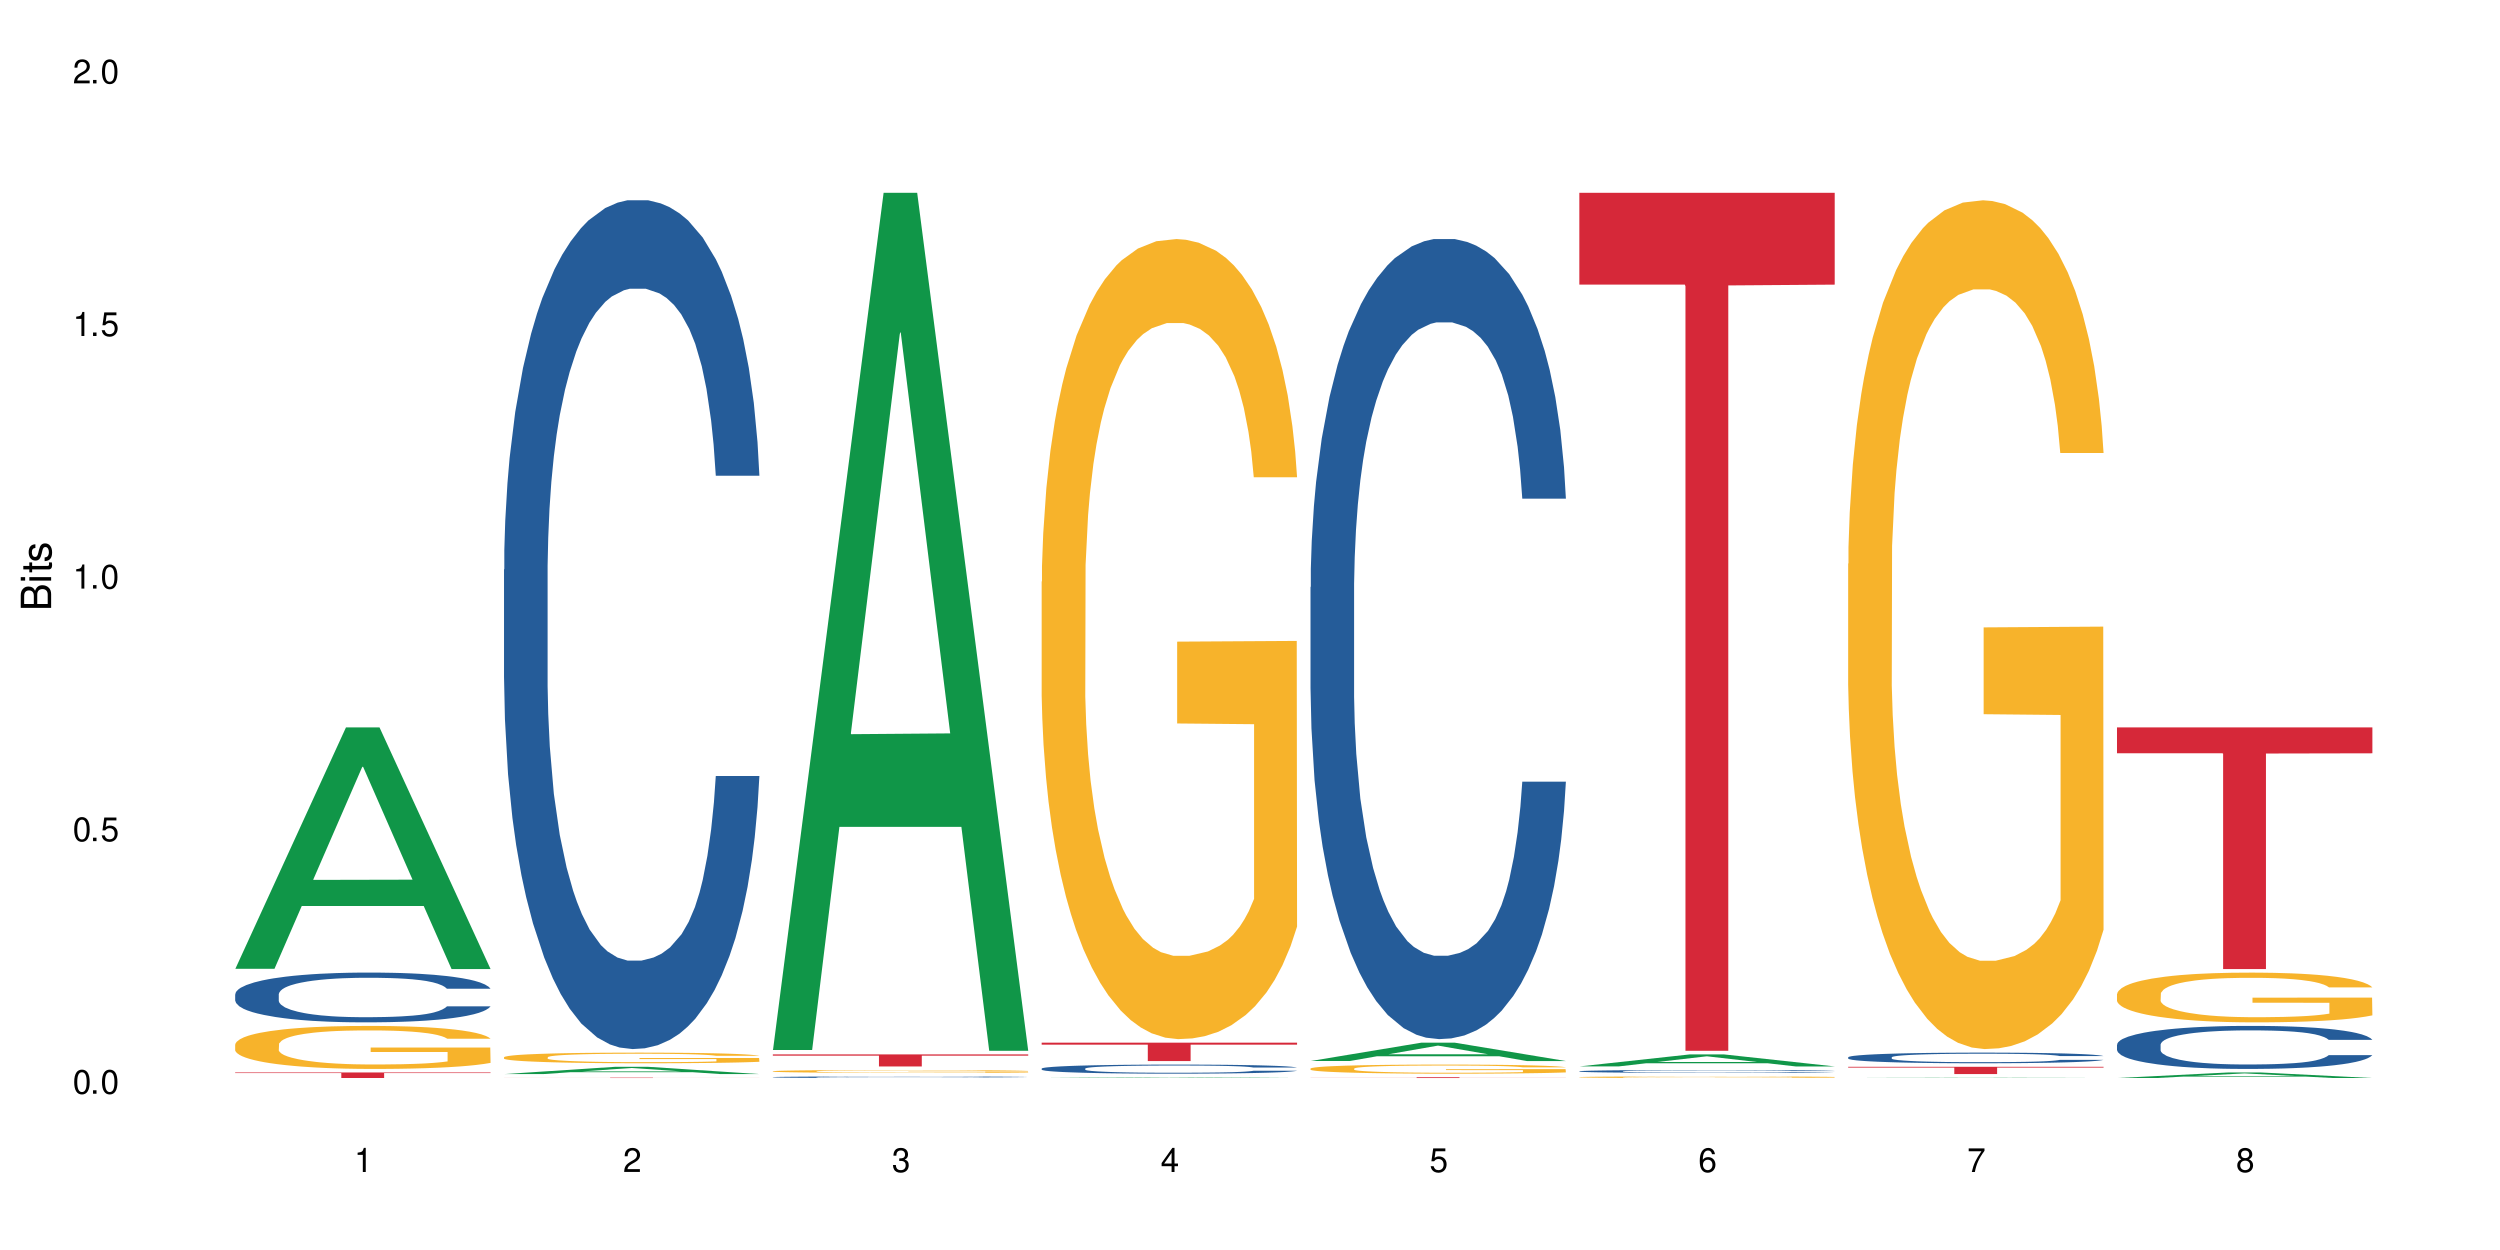 <?xml version="1.0" encoding="UTF-8"?>
<svg xmlns="http://www.w3.org/2000/svg" xmlns:xlink="http://www.w3.org/1999/xlink" width="720" height="360" viewBox="0 0 720 360">
<defs>
<g>
<g id="glyph-0-0">
</g>
<g id="glyph-0-1">
<path d="M 2.641 -6.938 C 2 -6.938 1.422 -6.656 1.078 -6.172 C 0.641 -5.562 0.406 -4.641 0.406 -3.359 C 0.406 -1.016 1.188 0.219 2.641 0.219 C 4.078 0.219 4.859 -1.016 4.859 -3.297 C 4.859 -4.641 4.656 -5.547 4.203 -6.172 C 3.844 -6.656 3.281 -6.938 2.641 -6.938 Z M 2.641 -6.188 C 3.547 -6.188 4 -5.25 4 -3.375 C 4 -1.406 3.562 -0.484 2.625 -0.484 C 1.734 -0.484 1.281 -1.438 1.281 -3.344 C 1.281 -5.25 1.734 -6.188 2.641 -6.188 Z M 2.641 -6.188 "/>
</g>
<g id="glyph-0-2">
<path d="M 1.828 -1 L 0.828 -1 L 0.828 0 L 1.828 0 Z M 1.828 -1 "/>
</g>
<g id="glyph-0-3">
<path d="M 4.562 -6.797 L 1.062 -6.797 L 0.547 -3.094 L 1.328 -3.094 C 1.719 -3.562 2.047 -3.734 2.578 -3.734 C 3.484 -3.734 4.062 -3.109 4.062 -2.094 C 4.062 -1.125 3.484 -0.531 2.578 -0.531 C 1.828 -0.531 1.375 -0.906 1.188 -1.672 L 0.328 -1.672 C 0.453 -1.109 0.547 -0.844 0.75 -0.594 C 1.125 -0.078 1.828 0.219 2.594 0.219 C 3.969 0.219 4.922 -0.781 4.922 -2.219 C 4.922 -3.562 4.031 -4.484 2.719 -4.484 C 2.25 -4.484 1.859 -4.359 1.469 -4.062 L 1.734 -5.969 L 4.562 -5.969 Z M 4.562 -6.797 "/>
</g>
<g id="glyph-0-4">
<path d="M 2.484 -4.938 L 2.484 0 L 3.328 0 L 3.328 -6.938 L 2.766 -6.938 C 2.469 -5.875 2.281 -5.734 0.984 -5.562 L 0.984 -4.938 Z M 2.484 -4.938 "/>
</g>
<g id="glyph-0-5">
<path d="M 4.859 -0.828 L 1.281 -0.828 C 1.359 -1.406 1.672 -1.781 2.5 -2.281 L 3.469 -2.828 C 4.406 -3.344 4.906 -4.062 4.906 -4.906 C 4.906 -5.484 4.672 -6.031 4.266 -6.406 C 3.859 -6.766 3.375 -6.938 2.719 -6.938 C 1.859 -6.938 1.219 -6.625 0.844 -6.031 C 0.609 -5.672 0.5 -5.234 0.484 -4.531 L 1.328 -4.531 C 1.359 -5.016 1.406 -5.281 1.531 -5.516 C 1.75 -5.938 2.188 -6.203 2.703 -6.203 C 3.469 -6.203 4.031 -5.641 4.031 -4.891 C 4.031 -4.344 3.719 -3.859 3.125 -3.516 L 2.234 -3 C 0.812 -2.172 0.406 -1.531 0.328 -0.016 L 4.859 -0.016 Z M 4.859 -0.828 "/>
</g>
<g id="glyph-0-6">
<path d="M 2.125 -3.188 L 2.578 -3.188 C 3.5 -3.188 3.984 -2.766 3.984 -1.922 C 3.984 -1.062 3.469 -0.531 2.594 -0.531 C 1.656 -0.531 1.203 -1 1.156 -2.016 L 0.312 -2.016 C 0.344 -1.453 0.438 -1.094 0.609 -0.781 C 0.953 -0.109 1.625 0.219 2.547 0.219 C 3.953 0.219 4.859 -0.625 4.859 -1.938 C 4.859 -2.828 4.516 -3.297 3.703 -3.594 C 4.344 -3.844 4.656 -4.328 4.656 -5.031 C 4.656 -6.219 3.875 -6.938 2.578 -6.938 C 1.203 -6.938 0.484 -6.172 0.453 -4.703 L 1.297 -4.703 C 1.312 -5.125 1.344 -5.359 1.453 -5.578 C 1.641 -5.969 2.062 -6.203 2.594 -6.203 C 3.344 -6.203 3.797 -5.75 3.797 -5 C 3.797 -4.516 3.609 -4.219 3.25 -4.047 C 3.016 -3.953 2.703 -3.922 2.125 -3.906 Z M 2.125 -3.188 "/>
</g>
<g id="glyph-0-7">
<path d="M 3.141 -1.672 L 3.141 0 L 3.984 0 L 3.984 -1.672 L 4.984 -1.672 L 4.984 -2.438 L 3.984 -2.438 L 3.984 -6.938 L 3.359 -6.938 L 0.266 -2.578 L 0.266 -1.672 Z M 3.141 -2.438 L 1 -2.438 L 3.141 -5.5 Z M 3.141 -2.438 "/>
</g>
<g id="glyph-0-8">
<path d="M 4.781 -5.125 C 4.609 -6.266 3.891 -6.938 2.844 -6.938 C 2.094 -6.938 1.422 -6.578 1.031 -5.953 C 0.594 -5.266 0.406 -4.422 0.406 -3.172 C 0.406 -2 0.578 -1.25 0.984 -0.641 C 1.359 -0.078 1.953 0.219 2.703 0.219 C 3.984 0.219 4.922 -0.75 4.922 -2.094 C 4.922 -3.375 4.062 -4.281 2.844 -4.281 C 2.172 -4.281 1.641 -4.031 1.281 -3.516 C 1.281 -5.234 1.828 -6.188 2.797 -6.188 C 3.391 -6.188 3.797 -5.797 3.938 -5.125 Z M 2.734 -3.531 C 3.547 -3.531 4.062 -2.953 4.062 -2.031 C 4.062 -1.156 3.484 -0.531 2.703 -0.531 C 1.922 -0.531 1.328 -1.188 1.328 -2.078 C 1.328 -2.938 1.906 -3.531 2.734 -3.531 Z M 2.734 -3.531 "/>
</g>
<g id="glyph-0-9">
<path d="M 4.984 -6.797 L 0.438 -6.797 L 0.438 -5.969 L 4.109 -5.969 C 2.5 -3.656 1.828 -2.234 1.328 0 L 2.219 0 C 2.594 -2.172 3.453 -4.047 4.984 -6.094 Z M 4.984 -6.797 "/>
</g>
<g id="glyph-0-10">
<path d="M 3.75 -3.656 C 4.469 -4.094 4.688 -4.438 4.688 -5.078 C 4.688 -6.172 3.844 -6.938 2.641 -6.938 C 1.438 -6.938 0.594 -6.172 0.594 -5.094 C 0.594 -4.438 0.812 -4.094 1.516 -3.656 C 0.734 -3.266 0.359 -2.703 0.359 -1.922 C 0.359 -0.656 1.281 0.219 2.641 0.219 C 3.984 0.219 4.922 -0.656 4.922 -1.922 C 4.922 -2.703 4.531 -3.266 3.75 -3.656 Z M 2.641 -6.188 C 3.359 -6.188 3.812 -5.75 3.812 -5.062 C 3.812 -4.406 3.344 -3.984 2.641 -3.984 C 1.922 -3.984 1.453 -4.406 1.453 -5.078 C 1.453 -5.75 1.922 -6.188 2.641 -6.188 Z M 2.641 -3.266 C 3.484 -3.266 4.062 -2.719 4.062 -1.906 C 4.062 -1.078 3.484 -0.531 2.625 -0.531 C 1.797 -0.531 1.219 -1.094 1.219 -1.906 C 1.219 -2.719 1.781 -3.266 2.641 -3.266 Z M 2.641 -3.266 "/>
</g>
<g id="glyph-1-0">
</g>
<g id="glyph-1-1">
<path d="M 0 -0.953 L 0 -4.891 C 0 -5.719 -0.234 -6.344 -0.734 -6.797 C -1.188 -7.234 -1.812 -7.469 -2.5 -7.469 C -3.547 -7.469 -4.188 -7 -4.625 -5.875 C -4.984 -6.688 -5.625 -7.094 -6.531 -7.094 C -7.172 -7.094 -7.734 -6.859 -8.141 -6.391 C -8.562 -5.922 -8.75 -5.344 -8.75 -4.5 L -8.75 -0.953 Z M -4.984 -2.062 L -7.766 -2.062 L -7.766 -4.219 C -7.766 -4.844 -7.688 -5.203 -7.453 -5.5 C -7.219 -5.812 -6.859 -5.969 -6.375 -5.969 C -5.891 -5.969 -5.531 -5.812 -5.297 -5.5 C -5.062 -5.203 -4.984 -4.844 -4.984 -4.219 Z M -0.984 -2.062 L -4 -2.062 L -4 -4.781 C -4 -5.766 -3.438 -6.359 -2.484 -6.359 C -1.547 -6.359 -0.984 -5.766 -0.984 -4.781 Z M -0.984 -2.062 "/>
</g>
<g id="glyph-1-2">
<path d="M -6.281 -1.797 L -6.281 -0.797 L 0 -0.797 L 0 -1.797 Z M -8.75 -1.797 L -8.75 -0.797 L -7.484 -0.797 L -7.484 -1.797 Z M -8.75 -1.797 "/>
</g>
<g id="glyph-1-3">
<path d="M -6.281 -3.047 L -6.281 -2.016 L -8.016 -2.016 L -8.016 -1.016 L -6.281 -1.016 L -6.281 -0.172 L -5.469 -0.172 L -5.469 -1.016 L -0.719 -1.016 C -0.078 -1.016 0.281 -1.453 0.281 -2.234 C 0.281 -2.5 0.25 -2.719 0.188 -3.047 L -0.641 -3.047 C -0.609 -2.906 -0.594 -2.766 -0.594 -2.562 C -0.594 -2.141 -0.719 -2.016 -1.156 -2.016 L -5.469 -2.016 L -5.469 -3.047 Z M -6.281 -3.047 "/>
</g>
<g id="glyph-1-4">
<path d="M -4.531 -5.25 C -5.766 -5.25 -6.469 -4.422 -6.469 -2.969 C -6.469 -1.516 -5.719 -0.562 -4.547 -0.562 C -3.562 -0.562 -3.094 -1.062 -2.734 -2.562 L -2.516 -3.484 C -2.344 -4.188 -2.094 -4.469 -1.641 -4.469 C -1.047 -4.469 -0.641 -3.875 -0.641 -3 C -0.641 -2.453 -0.797 -2 -1.062 -1.75 C -1.25 -1.594 -1.422 -1.531 -1.875 -1.469 L -1.875 -0.406 C -0.422 -0.453 0.281 -1.266 0.281 -2.922 C 0.281 -4.5 -0.5 -5.516 -1.719 -5.516 C -2.656 -5.516 -3.172 -4.984 -3.469 -3.734 L -3.703 -2.766 C -3.891 -1.953 -4.156 -1.609 -4.594 -1.609 C -5.188 -1.609 -5.547 -2.125 -5.547 -2.938 C -5.547 -3.75 -5.203 -4.172 -4.531 -4.203 Z M -4.531 -5.25 "/>
</g>
</g>
</defs>
<rect x="-72" y="-36" width="864" height="432" fill="rgb(100%, 100%, 100%)" fill-opacity="1"/>
<path fill-rule="nonzero" fill="rgb(6.275%, 58.824%, 28.235%)" fill-opacity="1" d="M 67.73 279.023 L 67.809 278.961 L 99.637 209.5 L 109.301 209.5 L 141.281 279.09 L 130.047 279.09 L 122.031 260.926 L 86.906 260.926 L 79.047 279.023 L 67.73 279.023 L 90.285 253.41 L 118.809 253.344 L 104.586 220.871 L 104.43 220.805 L 104.27 221 L 90.207 253.344 L 90.285 253.41 Z M 67.73 279.023 "/>
<path fill-rule="nonzero" fill="rgb(14.51%, 36.078%, 60%)" fill-opacity="1" d="M 67.73 286.348 L 67.82 286.336 L 67.82 286.02 L 68.09 285.523 L 68.719 284.895 L 69.344 284.461 L 70.961 283.688 L 73.203 282.941 L 75.535 282.367 L 77.238 282.027 L 78.766 281.766 L 82.262 281.281 L 84.504 281.031 L 86.926 280.809 L 89.887 280.586 L 92.039 280.453 L 96.883 280.246 L 100.469 280.152 L 103.25 280.113 L 109.262 280.113 L 112.848 280.168 L 115.449 280.23 L 118.32 280.336 L 120.742 280.453 L 124.957 280.742 L 128.727 281.109 L 130.43 281.32 L 133.121 281.727 L 135.184 282.117 L 136.617 282.457 L 138.234 282.941 L 139.668 283.531 L 140.746 284.199 L 141.281 284.762 L 128.727 284.762 L 128.098 284.238 L 127.379 283.832 L 126.035 283.297 L 124.688 282.918 L 122.805 282.535 L 121.102 282.289 L 118.77 282.039 L 116.707 281.883 L 114.555 281.766 L 112.488 281.688 L 108.543 281.605 L 103.969 281.605 L 102.266 281.633 L 98.766 281.738 L 96.883 281.828 L 94.191 282.012 L 92.309 282.184 L 90.066 282.445 L 88.539 282.668 L 86.656 283.008 L 85.312 283.309 L 83.785 283.742 L 82.891 284.07 L 82.082 284.434 L 81.363 284.867 L 80.828 285.324 L 80.469 285.809 L 80.289 286.281 L 80.289 288.312 L 80.469 288.781 L 80.918 289.332 L 82.082 290.133 L 83.785 290.824 L 85.762 291.375 L 87.645 291.77 L 88.719 291.953 L 90.156 292.16 L 92.398 292.422 L 95.629 292.684 L 97.512 292.789 L 100.383 292.895 L 103.34 292.945 L 107.289 292.945 L 110.785 292.895 L 113.117 292.828 L 115.539 292.723 L 118.859 292.5 L 120.922 292.293 L 122.715 292.043 L 124.062 291.793 L 124.957 291.586 L 126.305 291.18 L 127.379 290.734 L 128.188 290.277 L 128.727 289.832 L 141.281 289.832 L 140.746 290.355 L 139.938 290.863 L 139.129 291.246 L 137.875 291.703 L 136.441 292.109 L 134.375 292.566 L 132.672 292.867 L 130.43 293.195 L 128.367 293.445 L 126.125 293.668 L 122.805 293.93 L 120.652 294.059 L 118.32 294.176 L 115.539 294.281 L 112.043 294.375 L 108.273 294.426 L 104.777 294.438 L 101.008 294.414 L 98.227 294.359 L 94.551 294.242 L 89.977 294.008 L 86.656 293.758 L 84.055 293.508 L 81.812 293.246 L 79.301 292.895 L 76.074 292.316 L 74.098 291.871 L 72.754 291.508 L 71.23 290.996 L 70.152 290.539 L 68.898 289.805 L 68 288.875 L 67.73 288.152 Z M 67.73 286.348 "/>
<path fill-rule="nonzero" fill="rgb(96.863%, 70.196%, 16.863%)" fill-opacity="1" d="M 67.73 300.773 L 67.82 300.762 L 67.82 300.535 L 68.18 300.023 L 69.078 299.324 L 70.242 298.746 L 71.5 298.293 L 72.305 298.055 L 73.652 297.715 L 74.816 297.465 L 77.777 296.957 L 81.543 296.48 L 83.609 296.277 L 85.941 296.086 L 89.258 295.871 L 90.785 295.793 L 95.449 295.609 L 100.738 295.496 L 106.57 295.465 L 109.262 295.477 L 112.938 295.52 L 117.961 295.645 L 120.832 295.758 L 123.074 295.871 L 125.406 296.02 L 128.277 296.246 L 130.969 296.516 L 133.121 296.789 L 135.273 297.129 L 137.066 297.488 L 138.594 297.887 L 139.938 298.359 L 140.746 298.758 L 141.281 299.152 L 128.816 299.152 L 128.098 298.758 L 127.289 298.453 L 125.945 298.078 L 124.598 297.805 L 123.254 297.59 L 120.742 297.297 L 118.59 297.117 L 115.898 296.957 L 113.297 296.855 L 110.336 296.789 L 108.543 296.766 L 103.789 296.766 L 99.484 296.844 L 96.973 296.934 L 95.18 297.023 L 92.668 297.195 L 91.141 297.332 L 90.246 297.422 L 87.555 297.773 L 85.762 298.09 L 84.773 298.305 L 83.52 298.645 L 82.621 298.949 L 81.633 299.402 L 81.098 299.742 L 80.379 300.512 L 80.289 302.547 L 80.559 302.98 L 81.098 303.441 L 81.812 303.852 L 82.891 304.281 L 83.965 304.609 L 85.852 305.051 L 87.465 305.344 L 88.719 305.535 L 91.141 305.844 L 92.129 305.945 L 94.461 306.148 L 96.883 306.305 L 99.844 306.441 L 102.086 306.512 L 105.672 306.566 L 110.246 306.566 L 115.629 306.5 L 119.039 306.406 L 121.371 306.316 L 122.895 306.238 L 124.777 306.113 L 126.125 306 L 127.379 305.875 L 128.906 305.684 L 128.906 302.98 L 106.75 302.969 L 106.75 301.699 L 141.195 301.688 L 141.281 306.113 L 139.398 306.418 L 137.066 306.715 L 134.824 306.941 L 132.492 307.133 L 129.176 307.348 L 126.484 307.484 L 122.355 307.641 L 118.59 307.742 L 114.645 307.812 L 111.145 307.844 L 107.02 307.855 L 103.34 307.836 L 99.395 307.766 L 96.254 307.676 L 93.383 307.562 L 90.516 307.414 L 86.926 307.18 L 84.594 306.984 L 82.172 306.746 L 79.75 306.465 L 77.598 306.16 L 76.164 305.922 L 74.727 305.648 L 73.203 305.309 L 71.766 304.926 L 70.691 304.574 L 69.703 304.18 L 68.988 303.805 L 68.27 303.297 L 67.91 302.887 L 67.73 302.539 Z M 67.73 300.773 "/>
<path fill-rule="nonzero" fill="rgb(83.922%, 15.686%, 22.353%)" fill-opacity="1" d="M 67.73 308.879 L 141.281 308.879 L 141.281 309.051 L 110.629 309.051 L 110.629 310.473 L 98.297 310.473 L 98.297 309.055 L 98.117 309.051 L 67.73 309.051 Z M 67.73 308.879 "/>
<path fill-rule="nonzero" fill="rgb(6.275%, 58.824%, 28.235%)" fill-opacity="1" d="M 145.156 309.336 L 145.234 309.332 L 177.059 307.246 L 186.723 307.246 L 218.707 309.336 L 207.469 309.336 L 199.453 308.793 L 164.328 308.793 L 156.469 309.336 L 145.156 309.336 L 167.707 308.566 L 196.23 308.562 L 182.008 307.586 L 181.852 307.586 L 181.695 307.59 L 167.629 308.562 L 167.707 308.566 Z M 145.156 309.336 "/>
<path fill-rule="nonzero" fill="rgb(14.51%, 36.078%, 60%)" fill-opacity="1" d="M 145.156 164.039 L 145.242 163.816 L 145.242 158.453 L 145.512 149.965 L 146.141 139.238 L 146.77 131.863 L 148.383 118.68 L 150.625 105.945 L 152.957 96.113 L 154.664 90.301 L 156.188 85.832 L 159.684 77.566 L 161.93 73.32 L 164.352 69.52 L 167.309 65.723 L 169.461 63.488 L 174.305 59.914 L 177.895 58.348 L 180.676 57.68 L 186.684 57.68 L 190.273 58.57 L 192.875 59.688 L 195.742 61.477 L 198.164 63.488 L 202.383 68.402 L 206.148 74.66 L 207.852 78.234 L 210.543 85.164 L 212.605 91.867 L 214.043 97.676 L 215.656 105.945 L 217.094 116 L 218.168 127.395 L 218.707 137.004 L 206.148 137.004 L 205.52 128.066 L 204.805 121.137 L 203.457 111.977 L 202.113 105.496 L 200.23 99.016 L 198.523 94.77 L 196.191 90.523 L 194.129 87.844 L 191.977 85.832 L 189.914 84.492 L 185.969 83.152 L 181.391 83.152 L 179.688 83.598 L 176.191 85.387 L 174.305 86.949 L 171.613 90.078 L 169.73 92.984 L 167.488 97.453 L 165.965 101.25 L 164.082 107.062 L 162.734 112.199 L 161.211 119.574 L 160.312 125.16 L 159.508 131.418 L 158.789 138.789 L 158.25 146.613 L 157.891 154.879 L 157.711 162.922 L 157.711 197.559 L 157.891 205.602 L 158.34 214.988 L 159.508 228.617 L 161.211 240.461 L 163.184 249.848 L 165.066 256.551 L 166.145 259.68 L 167.578 263.254 L 169.82 267.723 L 173.051 272.191 L 174.934 273.98 L 177.805 275.766 L 180.766 276.66 L 184.711 276.66 L 188.211 275.766 L 190.543 274.648 L 192.965 272.863 L 196.281 269.062 L 198.344 265.488 L 200.141 261.242 L 201.484 256.996 L 202.383 253.422 L 203.727 246.496 L 204.805 238.898 L 205.609 231.078 L 206.148 223.48 L 218.707 223.48 L 218.168 232.418 L 217.359 241.133 L 216.555 247.613 L 215.297 255.434 L 213.863 262.359 L 211.801 270.18 L 210.094 275.32 L 207.852 280.906 L 205.789 285.152 L 203.547 288.949 L 200.23 293.418 L 198.074 295.652 L 195.742 297.664 L 192.965 299.453 L 189.465 301.016 L 185.699 301.91 L 182.199 302.133 L 178.434 301.688 L 175.652 300.793 L 171.973 298.781 L 167.398 294.762 L 164.082 290.516 L 161.48 286.27 L 159.238 281.801 L 156.727 275.766 L 153.496 265.934 L 151.523 258.336 L 150.176 252.082 L 148.652 243.367 L 147.574 235.547 L 146.32 223.031 L 145.422 207.168 L 145.156 194.879 Z M 145.156 164.039 "/>
<path fill-rule="nonzero" fill="rgb(96.863%, 70.196%, 16.863%)" fill-opacity="1" d="M 145.156 304.469 L 145.242 304.469 L 145.242 304.41 L 145.602 304.285 L 146.5 304.113 L 147.664 303.969 L 148.922 303.855 L 149.73 303.797 L 151.074 303.715 L 152.242 303.652 L 155.199 303.527 L 158.969 303.41 L 161.031 303.359 L 163.363 303.312 L 166.684 303.258 L 168.207 303.238 L 172.871 303.195 L 178.164 303.168 L 183.992 303.156 L 186.684 303.16 L 190.363 303.172 L 195.387 303.203 L 198.254 303.23 L 200.496 303.258 L 202.828 303.293 L 205.699 303.352 L 208.391 303.418 L 210.543 303.484 L 212.695 303.57 L 214.492 303.66 L 216.016 303.758 L 217.359 303.875 L 218.168 303.973 L 218.707 304.07 L 206.238 304.07 L 205.52 303.973 L 204.715 303.898 L 203.367 303.805 L 202.023 303.738 L 200.676 303.684 L 198.164 303.609 L 196.012 303.566 L 193.32 303.527 L 190.723 303.5 L 187.762 303.484 L 185.969 303.48 L 181.211 303.48 L 176.906 303.5 L 174.395 303.523 L 172.602 303.543 L 170.09 303.586 L 168.566 303.621 L 167.668 303.641 L 164.977 303.73 L 163.184 303.809 L 162.195 303.859 L 160.941 303.945 L 160.043 304.02 L 159.059 304.133 L 158.52 304.215 L 157.801 304.406 L 157.711 304.91 L 157.98 305.016 L 158.52 305.129 L 159.238 305.23 L 160.312 305.336 L 161.391 305.418 L 163.273 305.527 L 164.887 305.602 L 166.145 305.648 L 168.566 305.723 L 169.551 305.75 L 171.883 305.801 L 174.305 305.84 L 177.266 305.871 L 179.508 305.891 L 183.098 305.902 L 187.672 305.902 L 193.055 305.887 L 196.461 305.863 L 198.793 305.84 L 200.32 305.82 L 202.203 305.793 L 203.547 305.762 L 204.805 305.73 L 206.328 305.684 L 206.328 305.016 L 184.172 305.012 L 184.172 304.699 L 218.617 304.695 L 218.707 305.793 L 216.824 305.867 L 214.492 305.938 L 212.25 305.996 L 209.918 306.043 L 206.598 306.098 L 203.906 306.129 L 199.781 306.168 L 196.012 306.195 L 192.066 306.211 L 188.566 306.219 L 184.441 306.223 L 180.766 306.215 L 176.816 306.199 L 173.68 306.176 L 170.809 306.148 L 167.938 306.113 L 164.352 306.055 L 162.016 306.008 L 159.594 305.949 L 157.172 305.879 L 155.02 305.801 L 153.586 305.742 L 152.152 305.676 L 150.625 305.594 L 149.191 305.496 L 148.113 305.41 L 147.129 305.312 L 146.41 305.219 L 145.691 305.094 L 145.332 304.992 L 145.156 304.906 Z M 145.156 304.469 "/>
<path fill-rule="nonzero" fill="rgb(83.922%, 15.686%, 22.353%)" fill-opacity="1" d="M 145.156 310.363 L 218.707 310.363 L 218.707 310.375 L 188.051 310.375 L 188.051 310.473 L 175.719 310.473 L 175.719 310.375 L 145.156 310.375 Z M 145.156 310.363 "/>
<path fill-rule="nonzero" fill="rgb(6.275%, 58.824%, 28.235%)" fill-opacity="1" d="M 222.578 302.402 L 222.656 302.172 L 254.48 55.52 L 264.148 55.52 L 296.129 302.637 L 284.895 302.637 L 276.879 238.129 L 241.75 238.129 L 233.895 302.402 L 222.578 302.402 L 245.129 211.445 L 273.656 211.215 L 259.434 95.895 L 259.273 95.664 L 259.117 96.359 L 245.051 211.215 L 245.129 211.445 Z M 222.578 302.402 "/>
<path fill-rule="nonzero" fill="rgb(14.51%, 36.078%, 60%)" fill-opacity="1" d="M 222.578 310.211 L 222.668 310.211 L 222.668 310.203 L 222.938 310.188 L 223.562 310.168 L 224.191 310.152 L 225.809 310.129 L 228.051 310.105 L 230.383 310.086 L 232.086 310.074 L 233.609 310.066 L 237.109 310.051 L 239.352 310.043 L 241.773 310.035 L 244.734 310.027 L 246.887 310.023 L 251.73 310.016 L 255.316 310.016 L 258.098 310.012 L 264.109 310.012 L 267.695 310.016 L 270.297 310.016 L 273.168 310.02 L 275.59 310.023 L 279.805 310.031 L 283.57 310.043 L 285.277 310.051 L 287.969 310.066 L 290.031 310.078 L 291.465 310.09 L 293.082 310.105 L 294.516 310.121 L 295.59 310.145 L 296.129 310.16 L 283.57 310.16 L 282.945 310.145 L 282.227 310.133 L 280.883 310.113 L 279.535 310.102 L 277.652 310.09 L 275.949 310.082 L 273.617 310.074 L 271.551 310.07 L 269.398 310.066 L 267.336 310.062 L 257.109 310.062 L 253.613 310.066 L 251.73 310.066 L 249.039 310.074 L 247.156 310.078 L 244.914 310.086 L 243.387 310.094 L 241.504 310.105 L 240.16 310.117 L 238.633 310.129 L 237.738 310.141 L 236.93 310.152 L 236.211 310.164 L 235.672 310.18 L 235.316 310.195 L 235.137 310.211 L 235.137 310.277 L 235.316 310.289 L 235.762 310.309 L 236.93 310.336 L 238.633 310.355 L 240.605 310.375 L 242.492 310.387 L 243.566 310.395 L 245.004 310.398 L 247.246 310.406 L 250.473 310.418 L 252.355 310.418 L 255.227 310.422 L 258.188 310.426 L 262.133 310.426 L 265.633 310.422 L 267.965 310.422 L 270.387 310.418 L 273.707 310.41 L 275.77 310.402 L 277.562 310.395 L 278.906 310.387 L 279.805 310.383 L 281.148 310.367 L 282.227 310.355 L 283.035 310.34 L 283.57 310.324 L 296.129 310.324 L 295.59 310.34 L 294.785 310.359 L 293.977 310.371 L 292.723 310.383 L 291.285 310.398 L 289.223 310.414 L 287.52 310.422 L 285.277 310.434 L 283.215 310.441 L 280.973 310.449 L 277.652 310.457 L 275.5 310.461 L 273.168 310.465 L 270.387 310.469 L 266.887 310.469 L 263.121 310.473 L 255.855 310.473 L 253.074 310.469 L 249.398 310.465 L 244.824 310.457 L 241.504 310.449 L 238.902 310.441 L 236.66 310.434 L 234.148 310.422 L 230.918 310.406 L 228.945 310.391 L 227.602 310.379 L 226.074 310.363 L 225 310.348 L 223.742 310.324 L 222.848 310.293 L 222.578 310.27 Z M 222.578 310.211 "/>
<path fill-rule="nonzero" fill="rgb(96.863%, 70.196%, 16.863%)" fill-opacity="1" d="M 222.578 308.512 L 222.668 308.512 L 222.668 308.496 L 223.027 308.461 L 223.922 308.414 L 225.09 308.375 L 226.344 308.348 L 227.152 308.332 L 228.496 308.309 L 229.664 308.289 L 232.625 308.258 L 236.391 308.223 L 238.453 308.211 L 240.785 308.199 L 244.105 308.184 L 245.629 308.18 L 250.293 308.164 L 255.586 308.156 L 264.109 308.156 L 267.785 308.16 L 272.809 308.168 L 275.68 308.176 L 277.922 308.184 L 280.254 308.191 L 283.125 308.207 L 285.816 308.227 L 287.969 308.246 L 290.121 308.27 L 291.914 308.293 L 293.438 308.32 L 294.785 308.352 L 295.59 308.379 L 296.129 308.402 L 283.66 308.402 L 282.945 308.379 L 282.137 308.355 L 280.793 308.332 L 279.445 308.312 L 278.102 308.301 L 275.59 308.277 L 273.438 308.266 L 270.746 308.258 L 268.145 308.25 L 265.184 308.246 L 263.391 308.242 L 258.637 308.242 L 254.332 308.25 L 251.82 308.254 L 250.023 308.262 L 247.512 308.273 L 245.988 308.281 L 245.094 308.289 L 242.402 308.312 L 240.605 308.332 L 239.621 308.348 L 238.363 308.371 L 237.469 308.391 L 236.48 308.422 L 235.941 308.445 L 235.227 308.496 L 235.137 308.633 L 235.406 308.66 L 235.941 308.691 L 236.66 308.719 L 237.738 308.75 L 238.812 308.77 L 240.695 308.801 L 242.312 308.82 L 243.566 308.832 L 245.988 308.855 L 246.977 308.859 L 249.309 308.875 L 251.73 308.887 L 254.691 308.895 L 256.934 308.898 L 260.52 308.902 L 265.094 308.902 L 270.477 308.898 L 273.887 308.891 L 276.219 308.887 L 277.742 308.879 L 279.625 308.871 L 280.973 308.863 L 282.227 308.855 L 283.75 308.844 L 283.75 308.66 L 261.598 308.66 L 261.598 308.574 L 296.039 308.574 L 296.129 308.871 L 294.246 308.891 L 291.914 308.914 L 289.672 308.926 L 287.34 308.941 L 284.02 308.953 L 281.328 308.965 L 277.203 308.977 L 273.438 308.98 L 269.488 308.984 L 265.992 308.988 L 258.188 308.988 L 254.242 308.984 L 251.102 308.977 L 245.359 308.961 L 241.773 308.945 L 239.441 308.93 L 237.02 308.914 L 234.598 308.895 L 232.445 308.875 L 231.008 308.859 L 229.574 308.84 L 228.051 308.816 L 226.613 308.793 L 225.539 308.77 L 224.551 308.742 L 223.832 308.715 L 223.117 308.684 L 222.758 308.656 L 222.578 308.633 Z M 222.578 308.512 "/>
<path fill-rule="nonzero" fill="rgb(83.922%, 15.686%, 22.353%)" fill-opacity="1" d="M 222.578 303.66 L 296.129 303.66 L 296.129 304.031 L 265.477 304.035 L 265.477 307.133 L 253.141 307.133 L 253.141 304.039 L 252.965 304.031 L 222.578 304.031 Z M 222.578 303.66 "/>
<path fill-rule="nonzero" fill="rgb(6.275%, 58.824%, 28.235%)" fill-opacity="1" d="M 300 310.473 L 300.078 310.473 L 331.906 310.246 L 341.57 310.246 L 373.555 310.473 L 362.316 310.473 L 354.301 310.414 L 319.176 310.414 L 311.316 310.473 L 300 310.473 L 322.555 310.387 L 351.078 310.387 L 336.855 310.281 L 336.543 310.281 L 322.477 310.387 L 322.555 310.387 Z M 300 310.473 "/>
<path fill-rule="nonzero" fill="rgb(14.51%, 36.078%, 60%)" fill-opacity="1" d="M 300 307.742 L 300.09 307.738 L 300.09 307.684 L 300.359 307.59 L 300.988 307.477 L 301.617 307.398 L 303.23 307.258 L 305.473 307.121 L 307.805 307.016 L 309.508 306.953 L 311.035 306.902 L 314.531 306.816 L 316.773 306.77 L 319.195 306.73 L 322.156 306.688 L 324.309 306.664 L 329.152 306.625 L 332.742 306.609 L 335.52 306.602 L 341.531 306.602 L 345.117 306.613 L 347.719 306.625 L 350.59 306.645 L 353.012 306.664 L 357.227 306.719 L 360.996 306.785 L 362.699 306.824 L 365.391 306.898 L 367.453 306.969 L 368.891 307.031 L 370.504 307.121 L 371.938 307.227 L 373.016 307.348 L 373.555 307.453 L 360.996 307.453 L 360.367 307.355 L 359.648 307.281 L 358.305 307.184 L 356.961 307.113 L 355.074 307.047 L 353.371 307 L 351.039 306.953 L 348.977 306.926 L 346.824 306.902 L 344.762 306.891 L 340.812 306.875 L 336.238 306.875 L 334.535 306.879 L 331.035 306.898 L 329.152 306.918 L 326.461 306.949 L 324.578 306.98 L 322.336 307.027 L 320.812 307.07 L 318.926 307.133 L 317.582 307.188 L 316.059 307.266 L 315.16 307.324 L 314.352 307.391 L 313.637 307.473 L 313.098 307.555 L 312.738 307.645 L 312.559 307.73 L 312.559 308.102 L 312.738 308.188 L 313.188 308.289 L 314.352 308.434 L 316.059 308.562 L 318.031 308.66 L 319.914 308.734 L 320.992 308.766 L 322.426 308.805 L 324.668 308.852 L 327.898 308.902 L 329.781 308.918 L 332.652 308.938 L 335.609 308.949 L 339.559 308.949 L 343.055 308.938 L 345.387 308.926 L 347.809 308.906 L 351.129 308.867 L 353.191 308.828 L 354.984 308.785 L 356.332 308.738 L 357.227 308.699 L 358.574 308.625 L 359.648 308.543 L 360.457 308.461 L 360.996 308.379 L 373.555 308.379 L 373.016 308.473 L 372.207 308.566 L 371.402 308.637 L 370.145 308.723 L 368.711 308.797 L 366.645 308.879 L 364.941 308.934 L 362.699 308.992 L 360.637 309.039 L 358.395 309.078 L 355.074 309.129 L 352.922 309.152 L 350.59 309.172 L 347.809 309.191 L 344.312 309.211 L 340.543 309.219 L 337.047 309.223 L 333.277 309.215 L 330.5 309.207 L 326.82 309.184 L 322.246 309.141 L 318.926 309.098 L 316.324 309.051 L 314.082 309.004 L 311.57 308.938 L 308.344 308.832 L 306.371 308.754 L 305.023 308.684 L 303.5 308.59 L 302.422 308.508 L 301.168 308.375 L 300.27 308.203 L 300 308.074 Z M 300 307.742 "/>
<path fill-rule="nonzero" fill="rgb(96.863%, 70.196%, 16.863%)" fill-opacity="1" d="M 300 167.535 L 300.09 167.324 L 300.09 163.117 L 300.449 153.648 L 301.348 140.602 L 302.512 129.867 L 303.77 121.453 L 304.574 117.031 L 305.922 110.719 L 307.086 106.09 L 310.047 96.621 L 313.816 87.781 L 315.879 83.996 L 318.211 80.418 L 321.527 76.418 L 323.055 74.945 L 327.719 71.578 L 333.012 69.473 L 338.84 68.844 L 341.531 69.055 L 345.207 69.895 L 350.23 72.211 L 353.102 74.312 L 355.344 76.418 L 357.676 79.152 L 360.547 83.363 L 363.238 88.414 L 365.391 93.465 L 367.543 99.777 L 369.336 106.512 L 370.863 113.875 L 372.207 122.715 L 373.016 130.078 L 373.555 137.445 L 361.086 137.445 L 360.367 130.078 L 359.559 124.398 L 358.215 117.453 L 356.871 112.402 L 355.523 108.406 L 353.012 102.934 L 350.859 99.566 L 348.168 96.621 L 345.566 94.727 L 342.609 93.465 L 340.812 93.043 L 336.059 93.043 L 331.754 94.516 L 329.242 96.199 L 327.449 97.883 L 324.938 101.039 L 323.414 103.566 L 322.516 105.246 L 319.824 111.77 L 318.031 117.664 L 317.043 121.66 L 315.789 127.977 L 314.891 133.656 L 313.902 142.074 L 313.367 148.387 L 312.648 162.695 L 312.559 200.574 L 312.828 208.57 L 313.367 217.199 L 314.082 224.773 L 315.16 232.77 L 316.234 238.875 L 318.121 247.082 L 319.734 252.551 L 320.992 256.129 L 323.414 261.809 L 324.398 263.703 L 326.73 267.492 L 329.152 270.438 L 332.113 272.965 L 334.355 274.227 L 337.941 275.277 L 342.52 275.277 L 347.898 274.016 L 351.309 272.332 L 353.641 270.648 L 355.164 269.176 L 357.047 266.859 L 358.395 264.758 L 359.648 262.441 L 361.176 258.863 L 361.176 208.57 L 339.02 208.359 L 339.02 184.793 L 373.465 184.582 L 373.555 266.859 L 371.668 272.543 L 369.336 278.016 L 367.094 282.223 L 364.762 285.801 L 361.445 289.797 L 358.754 292.324 L 354.629 295.27 L 350.859 297.164 L 346.914 298.426 L 343.414 299.059 L 339.289 299.27 L 335.609 298.848 L 331.664 297.586 L 328.523 295.902 L 325.656 293.797 L 322.785 291.062 L 319.195 286.641 L 316.863 283.062 L 314.441 278.645 L 312.02 273.383 L 309.867 267.703 L 308.434 263.285 L 306.996 258.234 L 305.473 251.922 L 304.039 244.766 L 302.961 238.242 L 301.973 230.875 L 301.258 223.934 L 300.539 214.465 L 300.18 206.887 L 300 200.363 Z M 300 167.535 "/>
<path fill-rule="nonzero" fill="rgb(83.922%, 15.686%, 22.353%)" fill-opacity="1" d="M 300 300.293 L 373.555 300.293 L 373.555 300.859 L 342.898 300.863 L 342.898 305.578 L 330.566 305.578 L 330.566 300.867 L 330.387 300.859 L 300 300.859 Z M 300 300.293 "/>
<path fill-rule="nonzero" fill="rgb(6.275%, 58.824%, 28.235%)" fill-opacity="1" d="M 377.426 305.574 L 377.504 305.57 L 409.328 300.293 L 418.992 300.293 L 450.977 305.578 L 439.738 305.578 L 431.723 304.199 L 396.598 304.199 L 388.738 305.574 L 377.426 305.574 L 399.977 303.629 L 428.504 303.621 L 414.277 301.156 L 414.121 301.148 L 413.965 301.164 L 399.898 303.621 L 399.977 303.629 Z M 377.426 305.574 "/>
<path fill-rule="nonzero" fill="rgb(14.51%, 36.078%, 60%)" fill-opacity="1" d="M 377.426 169.102 L 377.516 168.891 L 377.516 163.836 L 377.781 155.832 L 378.41 145.723 L 379.039 138.77 L 380.652 126.344 L 382.895 114.34 L 385.227 105.07 L 386.934 99.594 L 388.457 95.383 L 391.957 87.59 L 394.199 83.586 L 396.621 80.008 L 399.578 76.426 L 401.734 74.32 L 406.574 70.949 L 410.164 69.477 L 412.945 68.844 L 418.953 68.844 L 422.543 69.684 L 425.145 70.738 L 428.016 72.422 L 430.438 74.32 L 434.652 78.953 L 438.418 84.852 L 440.125 88.219 L 442.812 94.75 L 444.879 101.07 L 446.312 106.547 L 447.926 114.34 L 449.363 123.816 L 450.438 134.559 L 450.977 143.613 L 438.418 143.613 L 437.789 135.191 L 437.074 128.66 L 435.727 120.023 L 434.383 113.918 L 432.5 107.809 L 430.793 103.809 L 428.461 99.805 L 426.398 97.277 L 424.246 95.383 L 422.184 94.117 L 418.238 92.855 L 413.664 92.855 L 411.957 93.277 L 408.461 94.961 L 406.574 96.434 L 403.887 99.383 L 402 102.121 L 399.758 106.336 L 398.234 109.914 L 396.352 115.391 L 395.004 120.234 L 393.48 127.188 L 392.582 132.453 L 391.777 138.348 L 391.059 145.301 L 390.52 152.672 L 390.16 160.465 L 389.98 168.047 L 389.98 200.695 L 390.16 208.277 L 390.609 217.125 L 391.777 229.973 L 393.48 241.137 L 395.453 249.98 L 397.336 256.301 L 398.414 259.25 L 399.848 262.617 L 402.09 266.832 L 405.32 271.043 L 407.203 272.73 L 410.074 274.414 L 413.035 275.258 L 416.98 275.258 L 420.48 274.414 L 422.812 273.359 L 425.234 271.676 L 428.551 268.094 L 430.613 264.727 L 432.41 260.723 L 433.754 256.723 L 434.652 253.352 L 435.996 246.82 L 437.074 239.66 L 437.879 232.289 L 438.418 225.129 L 450.977 225.129 L 450.438 233.551 L 449.633 241.766 L 448.824 247.875 L 447.566 255.246 L 446.133 261.777 L 444.07 269.148 L 442.367 273.992 L 440.125 279.258 L 438.059 283.262 L 435.816 286.84 L 432.5 291.055 L 430.348 293.16 L 428.016 295.055 L 425.234 296.738 L 421.734 298.215 L 417.969 299.059 L 414.469 299.27 L 410.703 298.848 L 407.922 298.004 L 404.242 296.109 L 399.668 292.316 L 396.352 288.316 L 393.75 284.312 L 391.508 280.102 L 388.996 274.414 L 385.766 265.145 L 383.793 257.984 L 382.449 252.086 L 380.922 243.871 L 379.848 236.5 L 378.59 224.707 L 377.695 209.75 L 377.426 198.168 Z M 377.426 169.102 "/>
<path fill-rule="nonzero" fill="rgb(96.863%, 70.196%, 16.863%)" fill-opacity="1" d="M 377.426 307.723 L 377.516 307.723 L 377.516 307.676 L 377.871 307.566 L 378.77 307.418 L 379.938 307.297 L 381.191 307.199 L 382 307.148 L 383.344 307.078 L 384.512 307.027 L 387.469 306.918 L 391.238 306.816 L 393.301 306.773 L 395.633 306.734 L 398.953 306.688 L 400.477 306.672 L 405.141 306.633 L 410.434 306.609 L 416.262 306.602 L 418.953 306.605 L 422.633 306.613 L 427.656 306.641 L 430.527 306.664 L 432.77 306.688 L 435.102 306.719 L 437.969 306.766 L 440.66 306.824 L 442.812 306.883 L 444.969 306.953 L 446.762 307.031 L 448.285 307.113 L 449.633 307.215 L 450.438 307.297 L 450.977 307.383 L 438.508 307.383 L 437.789 307.297 L 436.984 307.234 L 435.637 307.156 L 434.293 307.098 L 432.949 307.051 L 430.438 306.988 L 428.281 306.953 L 425.594 306.918 L 422.992 306.898 L 420.031 306.883 L 418.238 306.879 L 413.484 306.879 L 409.176 306.895 L 406.664 306.914 L 404.871 306.934 L 402.359 306.969 L 400.836 306.996 L 399.938 307.016 L 397.246 307.09 L 395.453 307.156 L 394.469 307.203 L 393.211 307.273 L 392.312 307.34 L 391.328 307.434 L 390.789 307.508 L 390.07 307.668 L 389.98 308.102 L 390.25 308.191 L 390.789 308.289 L 391.508 308.375 L 392.582 308.465 L 393.66 308.535 L 395.543 308.629 L 397.156 308.691 L 398.414 308.73 L 400.836 308.797 L 401.82 308.816 L 404.156 308.859 L 406.574 308.895 L 409.535 308.922 L 411.777 308.938 L 415.367 308.949 L 419.941 308.949 L 425.324 308.934 L 428.73 308.914 L 431.062 308.895 L 432.59 308.879 L 434.473 308.852 L 435.816 308.828 L 437.074 308.805 L 438.598 308.762 L 438.598 308.191 L 416.441 308.188 L 416.441 307.922 L 450.887 307.918 L 450.977 308.852 L 449.094 308.918 L 446.762 308.98 L 444.52 309.027 L 442.188 309.066 L 438.867 309.113 L 436.176 309.141 L 432.051 309.176 L 428.281 309.199 L 424.336 309.211 L 420.84 309.219 L 416.711 309.223 L 413.035 309.215 L 409.086 309.203 L 405.949 309.184 L 403.078 309.16 L 400.207 309.129 L 396.621 309.078 L 394.289 309.039 L 391.867 308.988 L 389.445 308.926 L 387.293 308.863 L 385.855 308.812 L 384.422 308.754 L 382.895 308.684 L 381.461 308.602 L 380.383 308.527 L 379.398 308.445 L 378.68 308.363 L 377.961 308.258 L 377.605 308.172 L 377.426 308.098 Z M 377.426 307.723 "/>
<path fill-rule="nonzero" fill="rgb(83.922%, 15.686%, 22.353%)" fill-opacity="1" d="M 377.426 310.246 L 450.977 310.246 L 450.977 310.27 L 420.324 310.27 L 420.324 310.473 L 407.988 310.473 L 407.988 310.27 L 377.426 310.27 Z M 377.426 310.246 "/>
<path fill-rule="nonzero" fill="rgb(6.275%, 58.824%, 28.235%)" fill-opacity="1" d="M 454.848 307.129 L 454.926 307.125 L 486.75 303.66 L 496.418 303.66 L 528.398 307.133 L 517.164 307.133 L 509.148 306.227 L 474.023 306.227 L 466.164 307.129 L 454.848 307.129 L 477.402 305.852 L 505.926 305.848 L 491.703 304.227 L 491.547 304.223 L 491.387 304.234 L 477.32 305.848 L 477.402 305.852 Z M 454.848 307.129 "/>
<path fill-rule="nonzero" fill="rgb(14.51%, 36.078%, 60%)" fill-opacity="1" d="M 454.848 308.52 L 454.938 308.52 L 454.938 308.5 L 455.207 308.469 L 455.836 308.434 L 456.461 308.41 L 458.078 308.363 L 460.32 308.32 L 462.652 308.285 L 464.355 308.266 L 465.879 308.25 L 469.379 308.223 L 471.621 308.211 L 474.043 308.195 L 477.004 308.184 L 479.156 308.176 L 484 308.164 L 487.586 308.156 L 496.379 308.156 L 499.965 308.16 L 502.566 308.164 L 505.438 308.168 L 507.859 308.176 L 512.074 308.191 L 515.844 308.215 L 517.547 308.227 L 520.238 308.25 L 522.301 308.273 L 523.734 308.293 L 525.352 308.32 L 526.785 308.355 L 527.863 308.395 L 528.398 308.426 L 515.844 308.426 L 515.215 308.395 L 514.496 308.371 L 513.152 308.34 L 511.805 308.32 L 509.922 308.297 L 508.219 308.281 L 505.887 308.27 L 503.824 308.258 L 501.672 308.25 L 499.605 308.246 L 495.66 308.242 L 491.086 308.242 L 489.383 308.246 L 485.883 308.25 L 484 308.254 L 481.309 308.266 L 479.426 308.277 L 477.184 308.293 L 475.656 308.305 L 473.773 308.324 L 472.43 308.34 L 470.902 308.367 L 470.008 308.387 L 469.199 308.406 L 468.48 308.434 L 467.945 308.461 L 467.586 308.488 L 467.406 308.516 L 467.406 308.633 L 467.586 308.66 L 468.035 308.691 L 469.199 308.738 L 470.902 308.777 L 472.879 308.812 L 474.762 308.832 L 475.836 308.844 L 477.273 308.855 L 479.516 308.871 L 482.742 308.887 L 484.629 308.895 L 487.496 308.898 L 490.457 308.902 L 494.406 308.902 L 497.902 308.898 L 500.234 308.895 L 502.656 308.891 L 505.977 308.875 L 508.039 308.863 L 509.832 308.852 L 511.18 308.836 L 512.074 308.824 L 513.422 308.801 L 514.496 308.773 L 515.305 308.746 L 515.844 308.723 L 528.398 308.723 L 527.863 308.75 L 527.055 308.781 L 526.246 308.805 L 524.992 308.828 L 523.555 308.855 L 521.492 308.879 L 519.789 308.898 L 517.547 308.918 L 515.484 308.93 L 513.242 308.945 L 509.922 308.961 L 507.77 308.969 L 505.438 308.973 L 502.656 308.98 L 499.16 308.984 L 495.391 308.988 L 488.125 308.988 L 485.344 308.984 L 481.668 308.977 L 477.094 308.965 L 473.773 308.949 L 471.172 308.934 L 468.93 308.918 L 466.418 308.898 L 463.191 308.867 L 461.215 308.84 L 459.871 308.82 L 458.348 308.789 L 457.27 308.762 L 456.016 308.719 L 455.117 308.664 L 454.848 308.625 Z M 454.848 308.52 "/>
<path fill-rule="nonzero" fill="rgb(96.863%, 70.196%, 16.863%)" fill-opacity="1" d="M 454.848 310.211 L 454.938 310.211 L 454.938 310.199 L 455.297 310.184 L 456.191 310.156 L 457.359 310.133 L 458.613 310.117 L 459.422 310.109 L 460.77 310.098 L 461.934 310.086 L 464.895 310.07 L 468.66 310.051 L 470.723 310.043 L 473.055 310.035 L 476.375 310.027 L 477.898 310.023 L 482.562 310.02 L 487.855 310.016 L 493.688 310.012 L 496.379 310.012 L 500.055 310.016 L 505.078 310.02 L 507.949 310.023 L 510.191 310.027 L 512.523 310.035 L 515.395 310.043 L 518.086 310.051 L 522.391 310.074 L 524.184 310.09 L 525.711 310.102 L 527.055 310.121 L 527.863 310.137 L 528.398 310.148 L 515.934 310.148 L 515.215 310.137 L 514.406 310.125 L 513.062 310.109 L 511.715 310.102 L 510.371 310.094 L 507.859 310.082 L 505.707 310.074 L 503.016 310.07 L 500.414 310.066 L 497.453 310.062 L 486.602 310.062 L 484.09 310.066 L 482.297 310.07 L 479.785 310.078 L 478.258 310.082 L 477.363 310.086 L 474.672 310.098 L 472.879 310.109 L 471.891 310.117 L 470.633 310.133 L 469.738 310.141 L 468.75 310.16 L 468.211 310.172 L 467.496 310.199 L 467.406 310.277 L 467.676 310.293 L 468.211 310.309 L 468.93 310.324 L 470.008 310.34 L 471.082 310.352 L 472.965 310.367 L 474.582 310.379 L 475.836 310.387 L 478.258 310.398 L 479.246 310.402 L 481.578 310.41 L 484 310.414 L 486.961 310.422 L 489.203 310.422 L 492.789 310.426 L 497.363 310.426 L 502.746 310.422 L 506.156 310.418 L 508.488 310.414 L 510.012 310.414 L 511.895 310.406 L 513.242 310.402 L 514.496 310.398 L 516.023 310.391 L 516.023 310.293 L 493.867 310.293 L 493.867 310.246 L 528.309 310.242 L 528.398 310.406 L 526.516 310.418 L 524.184 310.43 L 521.941 310.438 L 519.609 310.445 L 516.289 310.453 L 513.602 310.457 L 509.473 310.465 L 505.707 310.469 L 501.758 310.473 L 490.457 310.473 L 486.512 310.469 L 483.371 310.465 L 480.5 310.461 L 477.633 310.457 L 474.043 310.445 L 471.711 310.441 L 469.289 310.43 L 466.867 310.422 L 464.715 310.41 L 463.281 310.402 L 461.844 310.391 L 460.32 310.379 L 458.883 310.363 L 457.809 310.352 L 456.82 310.336 L 456.102 310.32 L 455.387 310.305 L 455.027 310.289 L 454.848 310.273 Z M 454.848 310.211 "/>
<path fill-rule="nonzero" fill="rgb(83.922%, 15.686%, 22.353%)" fill-opacity="1" d="M 454.848 55.52 L 528.398 55.52 L 528.398 81.973 L 497.746 82.203 L 497.746 302.637 L 485.414 302.637 L 485.414 82.438 L 485.234 81.973 L 454.848 81.973 Z M 454.848 55.52 "/>
<path fill-rule="nonzero" fill="rgb(6.275%, 58.824%, 28.235%)" fill-opacity="1" d="M 532.27 310.473 L 532.352 310.473 L 564.176 310.363 L 573.84 310.363 L 605.824 310.473 L 594.586 310.473 L 586.57 310.445 L 551.445 310.445 L 543.586 310.473 L 532.27 310.473 L 554.824 310.43 L 583.348 310.43 L 569.125 310.379 L 568.812 310.379 L 554.746 310.43 L 554.824 310.43 Z M 532.27 310.473 "/>
<path fill-rule="nonzero" fill="rgb(14.51%, 36.078%, 60%)" fill-opacity="1" d="M 532.27 304.492 L 532.359 304.488 L 532.359 304.422 L 532.629 304.316 L 533.258 304.18 L 533.887 304.086 L 535.5 303.922 L 537.742 303.762 L 540.074 303.641 L 541.777 303.566 L 543.305 303.512 L 546.801 303.406 L 549.043 303.355 L 551.465 303.305 L 554.426 303.258 L 556.578 303.23 L 561.422 303.188 L 565.012 303.168 L 567.793 303.156 L 573.801 303.156 L 577.391 303.168 L 579.992 303.184 L 582.859 303.207 L 585.281 303.23 L 589.5 303.293 L 593.266 303.371 L 594.969 303.414 L 597.66 303.504 L 599.723 303.586 L 601.16 303.66 L 602.773 303.762 L 604.207 303.891 L 605.285 304.031 L 605.824 304.152 L 593.266 304.152 L 592.637 304.039 L 591.922 303.953 L 590.574 303.84 L 589.23 303.758 L 587.344 303.676 L 585.641 303.621 L 583.309 303.57 L 581.246 303.535 L 579.094 303.512 L 577.031 303.492 L 573.082 303.477 L 568.508 303.477 L 566.805 303.484 L 563.305 303.504 L 561.422 303.523 L 558.73 303.562 L 556.848 303.602 L 554.605 303.656 L 553.082 303.703 L 551.199 303.777 L 549.852 303.84 L 548.328 303.934 L 547.43 304.004 L 546.621 304.082 L 545.906 304.176 L 545.367 304.273 L 545.008 304.375 L 544.828 304.477 L 544.828 304.91 L 545.008 305.012 L 545.457 305.129 L 546.621 305.301 L 548.328 305.449 L 550.301 305.566 L 552.184 305.652 L 553.262 305.691 L 554.695 305.734 L 556.938 305.789 L 560.168 305.848 L 562.051 305.867 L 564.922 305.891 L 567.883 305.902 L 571.828 305.902 L 575.324 305.891 L 577.656 305.879 L 580.078 305.855 L 583.398 305.809 L 585.461 305.762 L 587.254 305.711 L 588.602 305.656 L 589.5 305.613 L 590.844 305.523 L 591.922 305.43 L 592.727 305.332 L 593.266 305.234 L 605.824 305.234 L 605.285 305.348 L 604.477 305.457 L 603.672 305.539 L 602.414 305.637 L 600.98 305.723 L 598.918 305.82 L 597.211 305.887 L 594.969 305.957 L 592.906 306.008 L 590.664 306.059 L 587.344 306.113 L 585.191 306.141 L 582.859 306.168 L 580.078 306.188 L 576.582 306.207 L 572.816 306.219 L 569.316 306.223 L 565.551 306.215 L 562.77 306.207 L 559.09 306.18 L 554.516 306.129 L 551.199 306.078 L 548.598 306.023 L 546.355 305.969 L 543.844 305.891 L 540.613 305.77 L 538.641 305.672 L 537.293 305.594 L 535.77 305.484 L 534.691 305.387 L 533.438 305.23 L 532.539 305.031 L 532.27 304.879 Z M 532.27 304.492 "/>
<path fill-rule="nonzero" fill="rgb(96.863%, 70.196%, 16.863%)" fill-opacity="1" d="M 532.27 162.383 L 532.359 162.156 L 532.359 157.691 L 532.719 147.648 L 533.617 133.805 L 534.781 122.418 L 536.039 113.488 L 536.844 108.801 L 538.191 102.105 L 539.355 97.191 L 542.316 87.148 L 546.086 77.77 L 548.148 73.75 L 550.48 69.957 L 553.797 65.715 L 555.324 64.152 L 559.988 60.582 L 565.281 58.348 L 571.109 57.68 L 573.801 57.902 L 577.48 58.793 L 582.5 61.25 L 585.371 63.48 L 587.613 65.715 L 589.945 68.617 L 592.816 73.082 L 595.508 78.441 L 597.66 83.797 L 599.812 90.496 L 601.609 97.641 L 603.133 105.453 L 604.477 114.828 L 605.285 122.645 L 605.824 130.457 L 593.355 130.457 L 592.637 122.645 L 591.832 116.613 L 590.484 109.25 L 589.141 103.891 L 587.793 99.648 L 585.281 93.844 L 583.129 90.273 L 580.438 87.148 L 577.836 85.137 L 574.879 83.797 L 573.082 83.352 L 568.328 83.352 L 564.023 84.914 L 561.512 86.699 L 559.719 88.484 L 557.207 91.836 L 555.684 94.516 L 554.785 96.301 L 552.094 103.219 L 550.301 109.473 L 549.312 113.715 L 548.059 120.41 L 547.16 126.438 L 546.176 135.367 L 545.637 142.066 L 544.918 157.246 L 544.828 197.43 L 545.098 205.914 L 545.637 215.066 L 546.355 223.105 L 547.43 231.586 L 548.508 238.062 L 550.391 246.77 L 552.004 252.574 L 553.262 256.367 L 555.684 262.395 L 556.668 264.406 L 559 268.422 L 561.422 271.551 L 564.383 274.227 L 566.625 275.566 L 570.215 276.684 L 574.789 276.684 L 580.168 275.344 L 583.578 273.559 L 585.91 271.773 L 587.434 270.211 L 589.32 267.754 L 590.664 265.52 L 591.922 263.066 L 593.445 259.27 L 593.445 205.914 L 571.289 205.691 L 571.289 180.688 L 605.734 180.465 L 605.824 267.754 L 603.941 273.781 L 601.609 279.586 L 599.363 284.051 L 597.031 287.848 L 593.715 292.086 L 591.023 294.766 L 586.898 297.891 L 583.129 299.902 L 579.184 301.242 L 575.684 301.91 L 571.559 302.133 L 567.883 301.688 L 563.934 300.348 L 560.797 298.562 L 557.926 296.328 L 555.055 293.426 L 551.465 288.738 L 549.133 284.945 L 546.711 280.254 L 544.289 274.676 L 542.137 268.648 L 540.703 263.957 L 539.266 258.602 L 537.742 251.902 L 536.309 244.312 L 535.23 237.391 L 534.246 229.578 L 533.527 222.211 L 532.809 212.164 L 532.449 204.129 L 532.27 197.207 Z M 532.27 162.383 "/>
<path fill-rule="nonzero" fill="rgb(83.922%, 15.686%, 22.353%)" fill-opacity="1" d="M 532.27 307.246 L 605.824 307.246 L 605.824 307.469 L 575.168 307.473 L 575.168 309.336 L 562.836 309.336 L 562.836 307.473 L 562.656 307.469 L 532.27 307.469 Z M 532.27 307.246 "/>
<path fill-rule="nonzero" fill="rgb(6.275%, 58.824%, 28.235%)" fill-opacity="1" d="M 609.695 310.473 L 609.773 310.469 L 641.598 308.879 L 651.266 308.879 L 683.246 310.473 L 672.008 310.473 L 663.996 310.059 L 628.867 310.059 L 621.012 310.473 L 609.695 310.473 L 632.246 309.887 L 660.773 309.883 L 646.551 309.141 L 646.391 309.141 L 646.234 309.145 L 632.168 309.883 L 632.246 309.887 Z M 609.695 310.473 "/>
<path fill-rule="nonzero" fill="rgb(14.51%, 36.078%, 60%)" fill-opacity="1" d="M 609.695 300.855 L 609.785 300.844 L 609.785 300.574 L 610.055 300.141 L 610.68 299.598 L 611.309 299.223 L 612.922 298.555 L 615.164 297.91 L 617.5 297.41 L 619.203 297.117 L 620.727 296.891 L 624.227 296.473 L 626.469 296.258 L 628.891 296.062 L 631.852 295.871 L 634.004 295.758 L 638.848 295.578 L 642.434 295.496 L 645.215 295.465 L 651.223 295.465 L 654.812 295.508 L 657.414 295.566 L 660.285 295.656 L 662.707 295.758 L 666.922 296.008 L 670.688 296.324 L 672.395 296.504 L 675.086 296.855 L 677.148 297.195 L 678.582 297.492 L 680.195 297.91 L 681.633 298.422 L 682.707 298.996 L 683.246 299.484 L 670.688 299.484 L 670.062 299.031 L 669.344 298.68 L 667.996 298.215 L 666.652 297.887 L 664.77 297.559 L 663.066 297.344 L 660.734 297.129 L 658.668 296.992 L 656.516 296.891 L 654.453 296.824 L 650.508 296.754 L 645.934 296.754 L 644.227 296.777 L 640.73 296.867 L 638.848 296.949 L 636.156 297.105 L 634.273 297.254 L 632.027 297.48 L 630.504 297.672 L 628.621 297.969 L 627.273 298.227 L 625.75 298.602 L 624.852 298.883 L 624.047 299.203 L 623.328 299.574 L 622.789 299.973 L 622.43 300.391 L 622.254 300.801 L 622.254 302.555 L 622.43 302.965 L 622.879 303.438 L 624.047 304.129 L 625.75 304.73 L 627.723 305.207 L 629.605 305.547 L 630.684 305.703 L 632.117 305.887 L 634.363 306.113 L 637.59 306.34 L 639.473 306.43 L 642.344 306.52 L 645.305 306.566 L 649.25 306.566 L 652.75 306.52 L 655.082 306.465 L 657.504 306.371 L 660.82 306.18 L 662.887 306 L 664.68 305.785 L 666.023 305.57 L 666.922 305.387 L 668.266 305.035 L 669.344 304.652 L 670.152 304.254 L 670.688 303.871 L 683.246 303.871 L 682.707 304.324 L 681.902 304.766 L 681.094 305.094 L 679.84 305.488 L 678.402 305.84 L 676.34 306.238 L 674.637 306.496 L 672.395 306.781 L 670.332 306.996 L 668.086 307.188 L 664.77 307.414 L 662.617 307.527 L 660.285 307.629 L 657.504 307.723 L 654.004 307.801 L 650.238 307.844 L 646.738 307.855 L 642.973 307.836 L 640.191 307.789 L 636.516 307.688 L 631.941 307.484 L 628.621 307.27 L 626.02 307.051 L 623.777 306.824 L 621.266 306.52 L 618.035 306.023 L 616.062 305.637 L 614.719 305.32 L 613.191 304.879 L 612.117 304.48 L 610.859 303.848 L 609.965 303.043 L 609.695 302.418 Z M 609.695 300.855 "/>
<path fill-rule="nonzero" fill="rgb(96.863%, 70.196%, 16.863%)" fill-opacity="1" d="M 609.695 286.25 L 609.785 286.238 L 609.785 285.977 L 610.145 285.387 L 611.039 284.574 L 612.207 283.91 L 613.461 283.387 L 614.27 283.109 L 615.613 282.719 L 616.781 282.43 L 619.742 281.84 L 623.508 281.293 L 625.57 281.055 L 627.902 280.832 L 631.223 280.586 L 632.746 280.492 L 637.41 280.285 L 642.703 280.152 L 648.535 280.113 L 651.223 280.129 L 654.902 280.18 L 659.926 280.324 L 662.797 280.453 L 665.039 280.586 L 667.371 280.754 L 670.242 281.016 L 672.93 281.332 L 675.086 281.645 L 677.238 282.039 L 679.031 282.457 L 680.555 282.914 L 681.902 283.465 L 682.707 283.922 L 683.246 284.379 L 670.777 284.379 L 670.062 283.922 L 669.254 283.566 L 667.91 283.137 L 666.562 282.824 L 665.219 282.574 L 662.707 282.234 L 660.555 282.023 L 657.863 281.84 L 655.262 281.723 L 652.301 281.645 L 650.508 281.617 L 645.754 281.617 L 641.449 281.711 L 638.938 281.816 L 637.141 281.918 L 634.629 282.117 L 633.105 282.273 L 632.207 282.379 L 629.52 282.785 L 627.723 283.148 L 626.738 283.398 L 625.48 283.789 L 624.586 284.145 L 623.598 284.668 L 623.059 285.059 L 622.344 285.949 L 622.254 288.305 L 622.52 288.801 L 623.059 289.336 L 623.777 289.809 L 624.852 290.305 L 625.93 290.684 L 627.812 291.195 L 629.43 291.535 L 630.684 291.758 L 633.105 292.109 L 634.094 292.23 L 636.426 292.465 L 638.848 292.648 L 641.805 292.805 L 644.047 292.883 L 647.637 292.949 L 652.211 292.949 L 657.594 292.871 L 661 292.766 L 663.332 292.66 L 664.859 292.57 L 666.742 292.426 L 668.086 292.293 L 669.344 292.148 L 670.867 291.926 L 670.867 288.801 L 648.715 288.789 L 648.715 287.324 L 683.156 287.309 L 683.246 292.426 L 681.363 292.777 L 679.031 293.117 L 676.789 293.379 L 674.457 293.602 L 671.137 293.852 L 668.445 294.008 L 664.32 294.191 L 660.555 294.309 L 656.605 294.387 L 653.109 294.426 L 648.98 294.438 L 645.305 294.414 L 641.359 294.336 L 638.219 294.23 L 635.348 294.098 L 632.477 293.93 L 628.891 293.656 L 626.559 293.434 L 624.137 293.156 L 621.715 292.832 L 619.562 292.477 L 618.125 292.203 L 616.691 291.887 L 615.164 291.496 L 613.73 291.051 L 612.656 290.645 L 611.668 290.188 L 610.949 289.758 L 610.234 289.168 L 609.875 288.695 L 609.695 288.289 Z M 609.695 286.25 "/>
<path fill-rule="nonzero" fill="rgb(83.922%, 15.686%, 22.353%)" fill-opacity="1" d="M 609.695 209.5 L 683.246 209.5 L 683.246 216.949 L 652.594 217.016 L 652.594 279.09 L 640.258 279.09 L 640.258 217.078 L 640.082 216.949 L 609.695 216.949 Z M 609.695 209.5 "/>
<g fill="rgb(0%, 0%, 0%)" fill-opacity="1">
<use xlink:href="#glyph-0-1" x="20.965" y="314.993"/>
<use xlink:href="#glyph-0-2" x="25.965" y="314.993"/>
<use xlink:href="#glyph-0-1" x="28.965" y="314.993"/>
</g>
<g fill="rgb(0%, 0%, 0%)" fill-opacity="1">
<use xlink:href="#glyph-0-1" x="20.965" y="242.251"/>
<use xlink:href="#glyph-0-2" x="25.965" y="242.251"/>
<use xlink:href="#glyph-0-3" x="28.965" y="242.251"/>
</g>
<g fill="rgb(0%, 0%, 0%)" fill-opacity="1">
<use xlink:href="#glyph-0-4" x="20.965" y="169.509"/>
<use xlink:href="#glyph-0-2" x="25.965" y="169.509"/>
<use xlink:href="#glyph-0-1" x="28.965" y="169.509"/>
</g>
<g fill="rgb(0%, 0%, 0%)" fill-opacity="1">
<use xlink:href="#glyph-0-4" x="20.965" y="96.767"/>
<use xlink:href="#glyph-0-2" x="25.965" y="96.767"/>
<use xlink:href="#glyph-0-3" x="28.965" y="96.767"/>
</g>
<g fill="rgb(0%, 0%, 0%)" fill-opacity="1">
<use xlink:href="#glyph-0-5" x="20.965" y="24.024"/>
<use xlink:href="#glyph-0-2" x="25.965" y="24.024"/>
<use xlink:href="#glyph-0-1" x="28.965" y="24.024"/>
</g>
<g fill="rgb(0%, 0%, 0%)" fill-opacity="1">
<use xlink:href="#glyph-0-4" x="102.008" y="337.532"/>
</g>
<g fill="rgb(0%, 0%, 0%)" fill-opacity="1">
<use xlink:href="#glyph-0-5" x="179.43" y="337.532"/>
</g>
<g fill="rgb(0%, 0%, 0%)" fill-opacity="1">
<use xlink:href="#glyph-0-6" x="256.855" y="337.532"/>
</g>
<g fill="rgb(0%, 0%, 0%)" fill-opacity="1">
<use xlink:href="#glyph-0-7" x="334.277" y="337.532"/>
</g>
<g fill="rgb(0%, 0%, 0%)" fill-opacity="1">
<use xlink:href="#glyph-0-3" x="411.699" y="337.532"/>
</g>
<g fill="rgb(0%, 0%, 0%)" fill-opacity="1">
<use xlink:href="#glyph-0-8" x="489.125" y="337.532"/>
</g>
<g fill="rgb(0%, 0%, 0%)" fill-opacity="1">
<use xlink:href="#glyph-0-9" x="566.547" y="337.532"/>
</g>
<g fill="rgb(0%, 0%, 0%)" fill-opacity="1">
<use xlink:href="#glyph-0-10" x="643.969" y="337.532"/>
</g>
<g fill="rgb(0%, 0%, 0%)" fill-opacity="1">
<use xlink:href="#glyph-1-1" x="14.725" y="176.012"/>
<use xlink:href="#glyph-1-2" x="14.725" y="168.012"/>
<use xlink:href="#glyph-1-3" x="14.725" y="165.012"/>
<use xlink:href="#glyph-1-4" x="14.725" y="162.012"/>
</g>
</svg>
